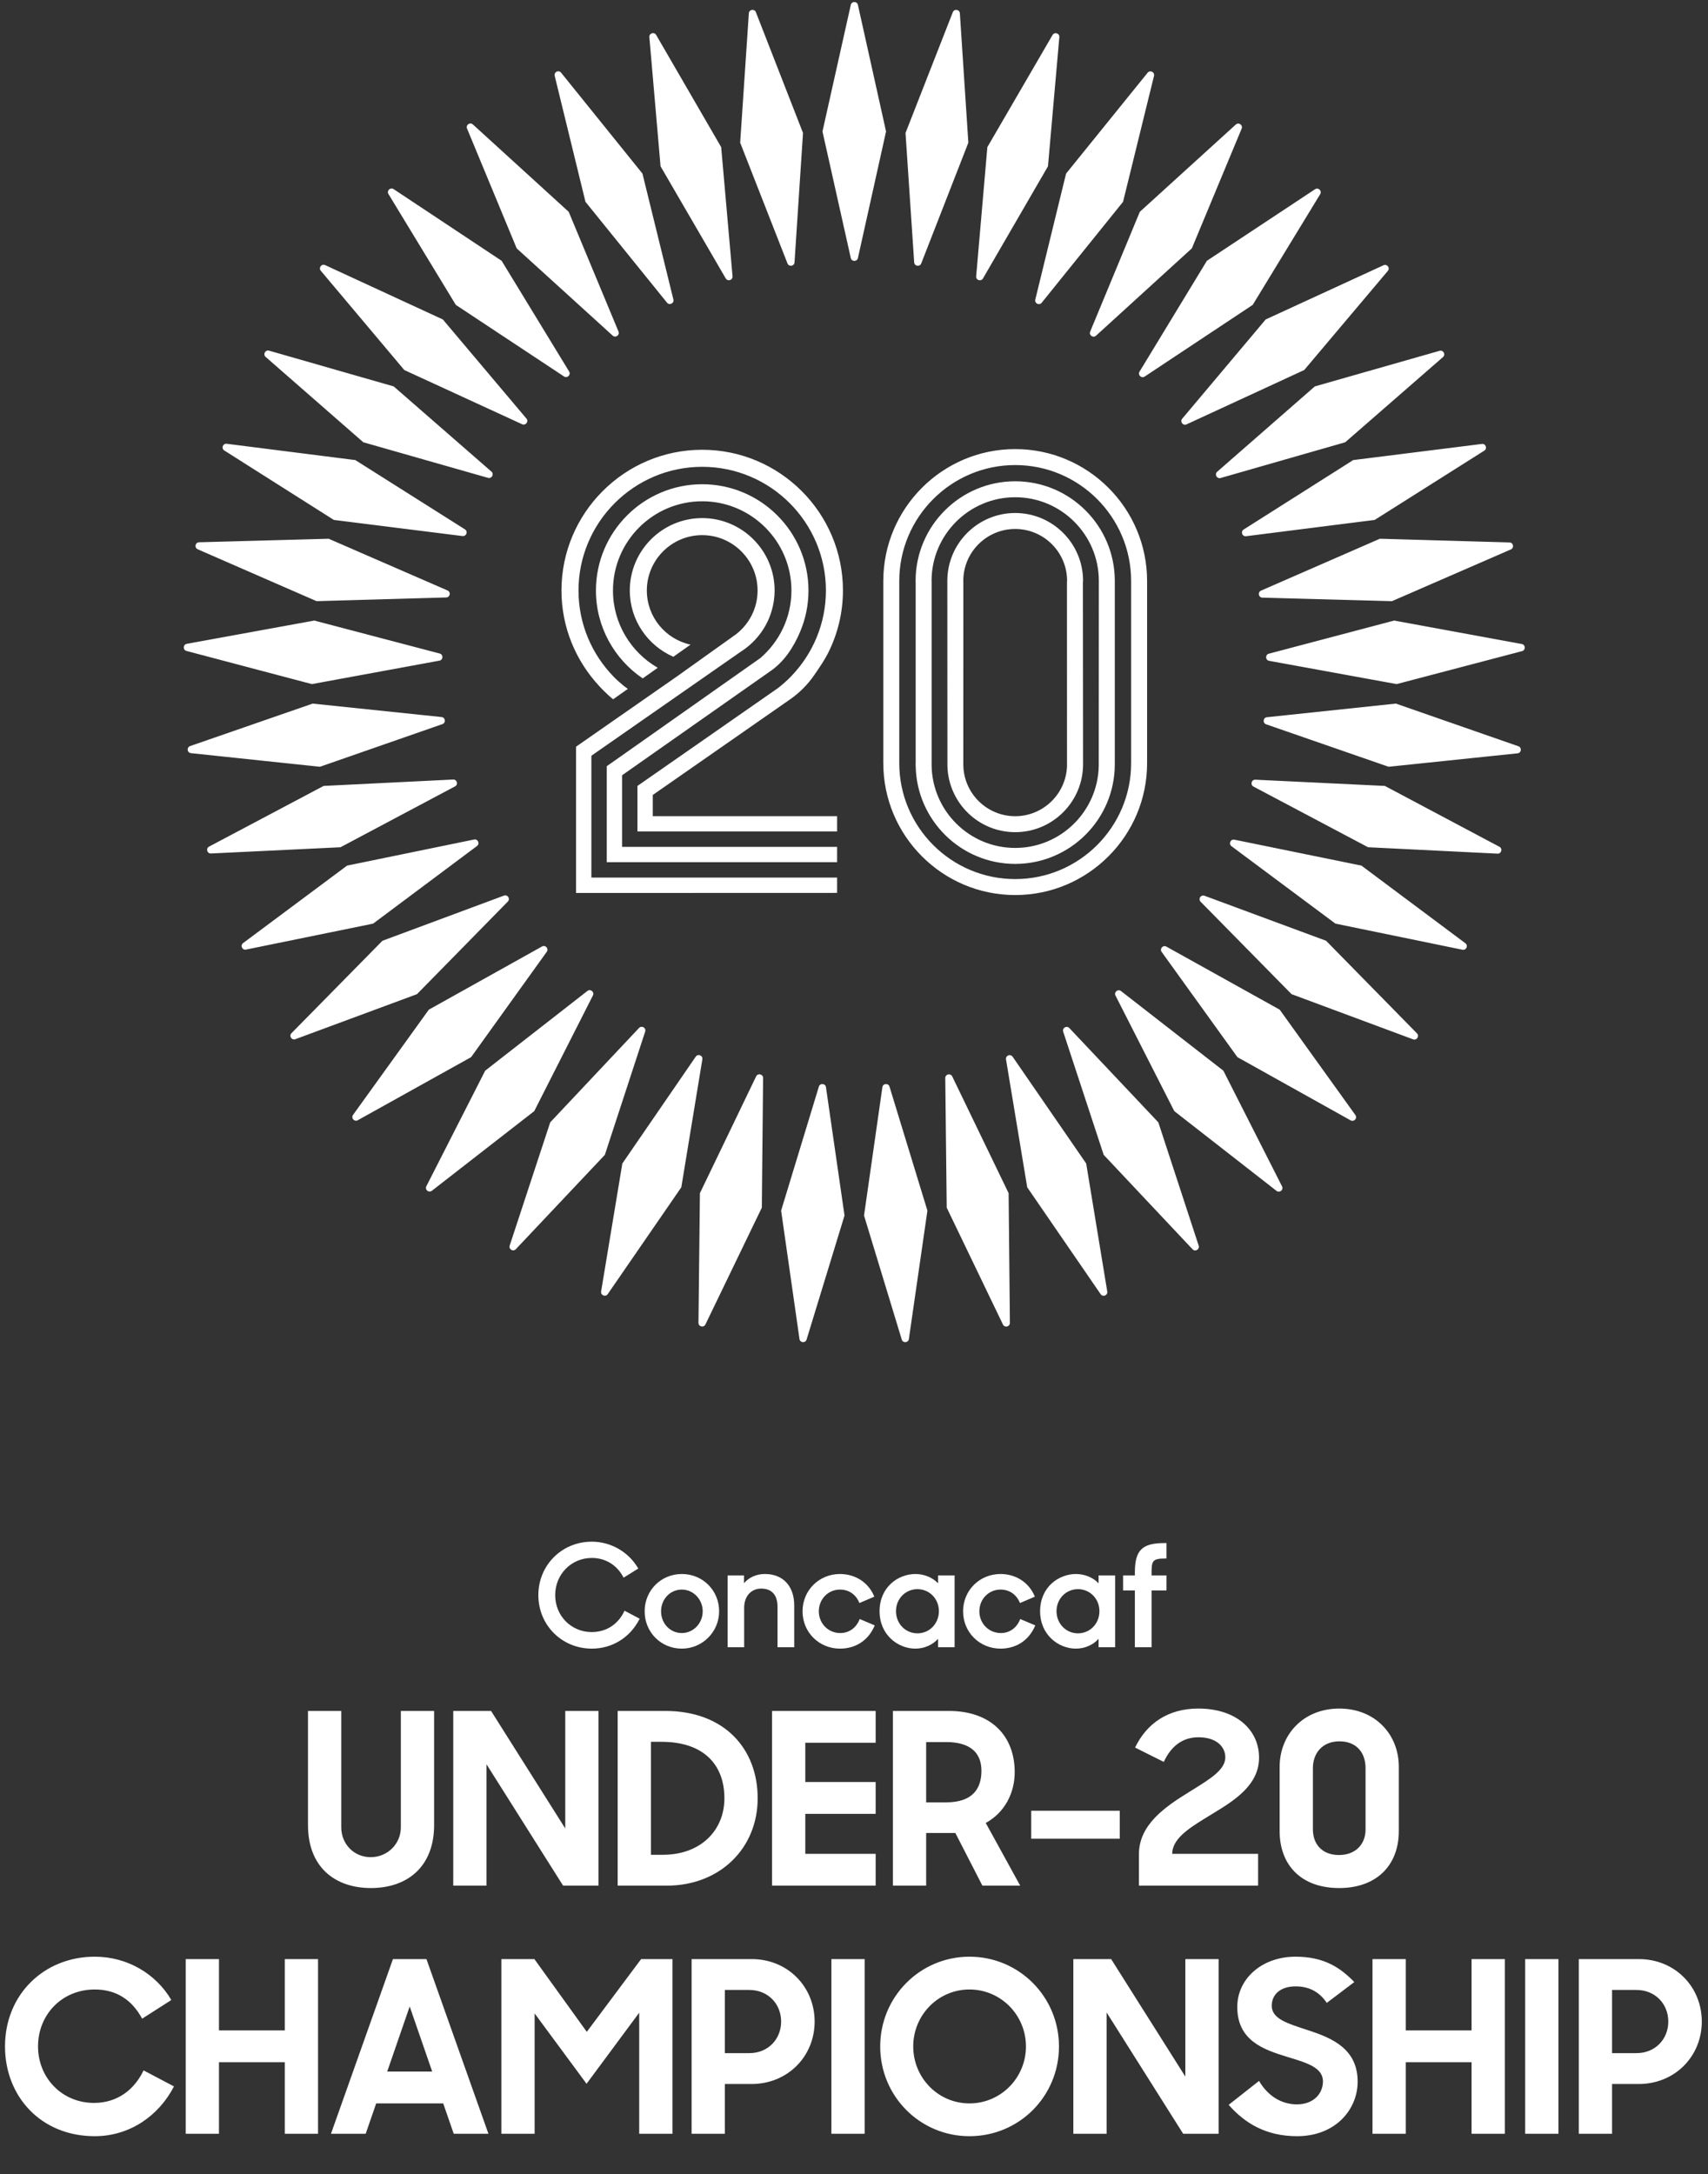 <?xml version="1.0" encoding="UTF-8"?>
<svg width="1356px" height="1726px" viewBox="0 0 1356 1726" version="1.1" xmlns="http://www.w3.org/2000/svg" xmlns:xlink="http://www.w3.org/1999/xlink">
    <rect x="0" y="0" width="1356" height="1726" fill="#333333" stroke="none"/>
    <title>Under-20 championship/7</title>
    <g id="Under-20-championship/7" stroke="none" stroke-width="1" fill="none" fill-rule="evenodd">
        <path d="M469.861,1308.83 C446.053,1308.83 427.402,1290.18 427.402,1266.372 C427.402,1242.564 446.053,1223.914 469.861,1223.914 C484.825,1223.914 498.837,1231.897 506.43,1244.747 L506.73,1245.254 L495.081,1252.491 L494.778,1251.924 C489.643,1242.338 480.562,1236.839 469.861,1236.839 C453.551,1236.839 440.774,1249.812 440.774,1266.372 C440.774,1282.808 453.502,1295.683 469.749,1295.683 C481.167,1295.683 490.57,1289.704 495.547,1279.282 L495.82,1278.715 L507.839,1285.093 L507.567,1285.623 C500.061,1300.155 485.967,1308.83 469.861,1308.83 Z" id="Path" fill="#FFFFFF" fill-rule="nonzero"></path>
        <path d="M541.303,1308.83 C524.754,1308.83 511.792,1295.819 511.792,1279.207 C511.792,1262.597 524.754,1249.586 541.303,1249.586 C557.914,1249.586 570.926,1262.597 570.926,1279.207 C570.926,1295.542 557.636,1308.83 541.303,1308.83 Z M541.303,1261.951 C532.064,1261.951 524.828,1269.531 524.828,1279.207 C524.828,1288.884 532.064,1296.463 541.303,1296.463 C550.447,1296.463 557.887,1288.722 557.887,1279.207 C557.887,1269.693 550.447,1261.951 541.303,1261.951 Z" id="Shape" fill="#FFFFFF" fill-rule="nonzero"></path>
        <path d="M617.276,1307.714 L617.276,1275.525 C617.276,1266.268 612.692,1261.17 604.371,1261.17 C596.255,1261.17 590.801,1267.299 590.801,1276.418 L590.801,1307.714 L577.653,1307.714 L577.653,1250.702 L590.686,1250.702 L590.686,1256.847 C594.775,1252.149 600.602,1249.586 607.276,1249.586 C621.623,1249.586 630.535,1259.14 630.535,1274.52 L630.535,1307.714 L617.276,1307.714 Z" id="Path" fill="#FFFFFF" fill-rule="nonzero"></path>
        <path d="M666.883,1308.83 C650.212,1308.83 637.151,1295.819 637.151,1279.207 C637.151,1262.597 650.212,1249.586 666.883,1249.586 C679,1249.586 689.349,1256.27 693.892,1267.03 L694.124,1267.583 L682.306,1272.632 L682.069,1272.08 C679.295,1265.643 673.76,1261.951 666.883,1261.951 C657.459,1261.951 650.075,1269.531 650.075,1279.207 C650.075,1288.884 657.557,1296.463 667.107,1296.463 C673.896,1296.463 679.57,1292.514 682.287,1285.9 L682.519,1285.337 L694.47,1290.387 L694.228,1290.945 C689.286,1302.311 679.319,1308.83 666.883,1308.83 Z" id="Path" fill="#FFFFFF" fill-rule="nonzero"></path>
        <path d="M726.692,1308.83 C712.732,1308.83 698.295,1297.75 698.295,1279.207 C698.295,1259.967 712.983,1249.586 726.801,1249.586 C733.663,1249.586 740.379,1252.377 744.729,1256.956 L744.729,1250.702 L757.876,1250.702 L757.876,1307.714 L744.729,1307.714 L744.729,1301.064 C740.292,1305.955 733.674,1308.83 726.692,1308.83 Z M728.365,1261.617 C718.815,1261.617 711.334,1269.296 711.334,1279.097 C711.334,1288.96 718.815,1296.687 728.365,1296.687 C737.915,1296.687 745.396,1288.96 745.396,1279.097 C745.396,1269.296 737.915,1261.617 728.365,1261.617 Z" id="Shape" fill="#FFFFFF" fill-rule="nonzero"></path>
        <path d="M794.338,1308.83 C777.664,1308.83 764.604,1295.819 764.604,1279.207 C764.604,1262.597 777.664,1249.586 794.338,1249.586 C806.456,1249.586 816.804,1256.27 821.348,1267.03 L821.579,1267.583 L809.759,1272.632 L809.522,1272.08 C806.747,1265.643 801.212,1261.951 794.339,1261.951 C784.911,1261.951 777.528,1269.531 777.528,1279.207 C777.528,1288.884 785.009,1296.463 794.562,1296.463 C801.348,1296.463 807.023,1292.514 809.74,1285.9 L809.972,1285.337 L821.92,1290.387 L821.677,1290.945 C816.736,1302.311 806.769,1308.83 794.338,1308.83 Z" id="Path" fill="#FFFFFF" fill-rule="nonzero"></path>
        <path d="M854.143,1308.83 C840.186,1308.83 825.749,1297.75 825.749,1279.207 C825.749,1259.967 840.437,1249.586 854.255,1249.586 C861.117,1249.586 867.83,1252.377 872.18,1256.956 L872.18,1250.702 L885.327,1250.702 L885.327,1307.714 L872.18,1307.714 L872.18,1301.066 C867.745,1305.955 861.125,1308.83 854.143,1308.83 Z M855.819,1261.617 C846.266,1261.617 838.785,1269.296 838.785,1279.097 C838.785,1288.96 846.266,1296.687 855.819,1296.687 C865.369,1296.687 872.85,1288.96 872.85,1279.097 C872.85,1269.296 865.369,1261.617 855.819,1261.617 Z" id="Shape" fill="#FFFFFF" fill-rule="nonzero"></path>
        <path d="M900.985,1307.714 L900.985,1262.622 L891.62,1262.622 L891.62,1250.702 L900.985,1250.702 L900.985,1248.402 C900.985,1230.708 906.692,1225.03 924.47,1225.03 L926.075,1225.03 L926.075,1237.285 L925.473,1237.285 C915.076,1237.285 914.244,1238.981 914.244,1248.513 L914.244,1250.702 L926.075,1250.702 L926.075,1262.622 L914.244,1262.622 L914.244,1307.714 L900.985,1307.714 L900.985,1307.714 Z" id="Path" fill="#FFFFFF" fill-rule="nonzero"></path>
        <path d="M294.485,1498.9 C323.365,1498.9 344.645,1481.99 344.645,1448.93 L344.645,1358.3 L318.235,1358.3 L318.235,1450.64 C318.235,1463.94 307.595,1474.39 294.295,1474.39 C280.995,1474.39 270.925,1463.94 270.925,1450.64 L270.925,1358.3 L244.515,1358.3 L244.515,1448.93 C244.515,1481.99 265.605,1498.9 294.485,1498.9 Z M386.255,1497 L386.255,1400.67 L447.055,1497 L475.175,1497 L475.175,1358.3 L448.765,1358.3 L448.765,1451.59 L389.865,1358.3 L359.845,1358.3 L359.845,1497 L386.255,1497 Z M529.325,1497 C571.695,1497 601.525,1467.17 601.525,1427.65 C601.525,1388.32 575.115,1358.3 528.185,1358.3 L490.375,1358.3 L490.375,1497 L529.325,1497 Z M526.285,1472.49 L516.785,1472.49 L516.785,1382.81 L525.145,1382.81 C559.155,1382.81 575.115,1401.43 575.115,1427.65 C575.115,1453.11 556.305,1472.49 526.285,1472.49 Z M695.195,1497 L695.195,1471.73 L639.335,1471.73 L639.335,1440 L695.195,1440 L695.195,1414.73 L639.335,1414.73 L639.335,1383.57 L695.195,1383.57 L695.195,1358.3 L612.925,1358.3 L612.925,1497 L695.195,1497 Z M735.285,1497 L735.285,1455.2 L758.465,1455.2 L779.935,1497 L809.955,1497 L782.595,1447.22 C797.605,1439.05 805.585,1423.47 805.585,1406.94 C805.585,1377.87 786.585,1358.3 753.335,1358.3 L708.875,1358.3 L708.875,1497 L735.285,1497 Z M751.055,1430.88 L735.285,1430.88 L735.285,1383 L751.055,1383 C770.815,1383 779.175,1391.93 779.175,1405.8 C779.175,1419.67 772.525,1430.88 751.055,1430.88 Z M888.995,1459.76 L888.995,1437.53 L818.695,1437.53 L818.695,1459.76 L888.995,1459.76 Z M998.815,1497 L998.815,1471.73 L930.605,1471.73 C930.772,1460.36 942.416,1452.375 955.955,1444.019 L956.881,1443.448 C957.655,1442.972 958.434,1442.495 959.217,1442.016 L960.158,1441.439 C960.629,1441.15 961.102,1440.861 961.575,1440.57 C961.94,1440.35 962.305,1440.129 962.671,1439.907 L963.77,1439.242 C981.364,1428.561 999.575,1416.508 999.575,1395.35 C999.575,1373.5 981.715,1356.4 951.315,1356.4 C927.185,1356.4 910.275,1368.37 901.155,1387.37 L923.955,1398.77 C929.275,1387.18 938.015,1379.2 951.505,1379.2 C965.375,1379.2 972.785,1386.42 972.785,1395.16 C972.785,1404.748 961.268,1411.937 947.922,1420.249 L947.019,1420.811 L947.019,1420.811 L946.112,1421.377 C945.505,1421.755 944.896,1422.136 944.285,1422.52 C925.475,1434.11 904.195,1448.36 904.195,1472.11 L904.195,1497 L998.815,1497 Z M1063.225,1498.9 C1092.865,1498.9 1110.535,1480.85 1110.535,1453.68 L1110.535,1402.57 C1110.535,1377.11 1091.915,1356.4 1063.225,1356.4 C1035.295,1356.4 1015.915,1376.54 1015.915,1402.76 L1015.915,1453.68 C1015.915,1480.28 1032.635,1498.9 1063.225,1498.9 Z M1063.035,1472.68 C1049.545,1472.68 1042.325,1463.94 1042.325,1452.35 L1042.325,1403.71 C1042.325,1391.74 1049.925,1382.43 1063.415,1382.43 C1076.525,1382.43 1084.125,1390.98 1084.125,1403.71 L1084.125,1452.54 C1084.125,1463.75 1076.525,1472.68 1063.035,1472.68 Z M75.225,1695.9 C102.775,1695.9 125.955,1679.94 138.115,1656.38 L113.985,1643.65 C106.955,1658.47 93.655,1669.49 74.655,1669.49 C49.195,1669.49 30.195,1649.54 30.195,1624.65 C30.195,1599.19 49.385,1579.43 75.225,1579.43 C92.895,1579.43 105.055,1588.17 112.845,1602.61 L136.025,1587.79 C123.865,1567.08 101.255,1553.4 75.225,1553.4 C35.135,1553.4 3.975,1583.23 3.975,1624.65 C3.975,1664.17 32.285,1695.9 75.225,1695.9 Z M173.835,1694 L173.835,1637.19 L226.085,1637.19 L226.085,1694 L252.495,1694 L252.495,1555.3 L226.085,1555.3 L226.085,1611.92 L173.835,1611.92 L173.835,1555.3 L147.425,1555.3 L147.425,1694 L173.835,1694 Z M290.305,1694 L298.665,1669.87 L351.865,1669.87 L360.225,1694 L387.775,1694 L338.565,1555.3 L311.965,1555.3 L262.755,1694 L290.305,1694 Z M343.125,1644.6 L307.405,1644.6 L325.265,1592.92 L343.125,1644.6 Z M424.445,1694 L424.445,1598.43 L465.675,1654.29 L507.475,1597.86 L507.475,1694 L533.885,1694 L533.885,1555.3 L508.995,1555.3 L465.865,1613.06 L424.255,1555.3 L398.035,1555.3 L398.035,1694 L424.445,1694 Z M575.495,1694 L575.495,1654.48 L596.585,1654.48 C625.465,1654.48 646.745,1632.44 646.745,1604.89 C646.745,1577.34 625.465,1555.3 596.775,1555.3 L549.085,1555.3 L549.085,1694 L575.495,1694 Z M594.875,1629.97 L575.495,1629.97 L575.495,1579.81 L594.875,1579.81 C609.885,1579.81 620.145,1591.02 620.145,1604.89 C620.145,1618.76 609.885,1629.97 594.875,1629.97 Z M686.455,1694 L686.455,1555.3 L660.045,1555.3 L660.045,1694 L686.455,1694 Z M769.675,1695.9 C809.195,1695.9 840.735,1664.17 840.735,1624.65 C840.735,1585.32 809.195,1553.4 769.675,1553.4 C730.345,1553.4 698.805,1585.32 698.805,1624.65 C698.805,1664.17 730.345,1695.9 769.675,1695.9 Z M769.675,1669.87 C744.785,1669.87 725.025,1649.54 725.025,1624.65 C725.025,1599.76 744.785,1579.43 769.675,1579.43 C794.565,1579.43 814.515,1599.76 814.515,1624.65 C814.515,1649.54 794.565,1669.87 769.675,1669.87 Z M878.545,1694 L878.545,1597.67 L939.345,1694 L967.465,1694 L967.465,1555.3 L941.055,1555.3 L941.055,1648.59 L882.155,1555.3 L852.135,1555.3 L852.135,1694 L878.545,1694 Z M1029.785,1695.9 C1060.375,1695.9 1077.855,1674.62 1077.855,1652.58 C1077.855,1626.512 1057.418,1617.962 1038.896,1611.908 L1037.765,1611.54 L1037.765,1611.54 C1022.945,1606.6 1009.645,1602.99 1009.645,1592.35 C1009.645,1583.61 1016.295,1576.96 1028.645,1576.96 C1039.475,1576.96 1047.645,1581.52 1053.345,1590.07 L1075.195,1573.54 C1063.985,1561.95 1051.065,1553.4 1028.455,1553.4 C1001.665,1553.4 982.285,1571.07 982.285,1593.3 C982.285,1619.9 1002.995,1627.12 1021.615,1632.82 L1022.059,1632.957 L1022.059,1632.957 L1022.946,1633.228 C1037.255,1637.604 1050.305,1641.332 1050.305,1652.39 C1050.305,1661.89 1043.085,1670.63 1029.595,1670.63 C1017.245,1670.63 1006.415,1663.79 999.575,1652.01 L975.445,1671.01 C987.985,1685.26 1004.705,1695.9 1029.785,1695.9 Z M1116.045,1694 L1116.045,1637.19 L1168.295,1637.19 L1168.295,1694 L1194.705,1694 L1194.705,1555.3 L1168.295,1555.3 L1168.295,1611.92 L1116.045,1611.92 L1116.045,1555.3 L1089.635,1555.3 L1089.635,1694 L1116.045,1694 Z M1237.265,1694 L1237.265,1555.3 L1210.855,1555.3 L1210.855,1694 L1237.265,1694 Z M1279.825,1694 L1279.825,1654.48 L1300.915,1654.48 C1329.795,1654.48 1351.075,1632.44 1351.075,1604.89 C1351.075,1577.34 1329.795,1555.3 1301.105,1555.3 L1253.415,1555.3 L1253.415,1694 L1279.825,1694 Z M1299.205,1629.97 L1279.825,1629.97 L1279.825,1579.81 L1299.205,1579.81 C1314.215,1579.81 1324.475,1591.02 1324.475,1604.89 C1324.475,1618.76 1314.215,1629.97 1299.205,1629.97 Z" id="UNDER-20CHAMPIONSHIP" fill="#FFFFFF" fill-rule="nonzero"></path>
        <path d="M706.169,862.599 L736.288,961.117 L721.556,1063.099 C721.061,1066.091 716.881,1066.411 715.937,1063.533 L685.963,964.985 L700.55,863.033 C701.038,860.041 705.217,859.722 706.169,862.599 Z M655.73,863.023 L670.47,964.982 L640.343,1063.522 C639.392,1066.4 635.22,1066.08 634.725,1063.088 L620.137,961.114 L650.119,862.596 C651.063,859.711 655.235,860.031 655.73,863.023 Z M755.946,854.487 L800.751,947.249 L801.764,1050.289 C801.726,1053.319 797.653,1054.271 796.275,1051.568 L751.607,958.753 L750.457,855.774 C750.487,852.744 754.561,851.785 755.946,854.487 Z M605.826,855.737 L604.821,958.754 L560.009,1051.539 C558.638,1054.241 554.558,1053.282 554.527,1050.252 L555.669,947.25 L600.337,854.458 C601.715,851.755 605.788,852.707 605.826,855.737 Z M803.902,838.867 L862.342,923.703 L879.069,1025.38 C879.495,1028.38 875.612,1029.948 873.846,1027.482 L815.52,942.577 L798.671,840.976 C798.245,837.976 802.128,836.408 803.902,838.867 Z M557.618,840.923 L540.907,942.577 L482.451,1027.436 C480.677,1029.895 476.794,1028.327 477.221,1025.32 L494.077,923.703 L552.388,838.821 C554.162,836.354 558.045,837.915 557.618,840.923 Z M848.913,816.112 L919.619,891.028 L951.664,988.959 C952.547,991.86 948.946,993.999 946.814,991.837 L876.23,916.83 L844.063,818.99 C843.18,816.097 846.781,813.95 848.913,816.112 Z M512.235,818.919 L480.198,916.828 L409.477,991.774 C407.353,993.929 403.752,991.789 404.635,988.889 L436.809,891.033 L507.386,816.041 C509.517,813.879 513.111,816.018 512.235,818.919 Z M889.917,786.752 L971.236,850.004 L1017.853,941.89 C1019.17,944.623 1015.935,947.288 1013.498,945.476 L932.286,882.117 L885.578,790.337 C884.261,787.604 887.489,784.94 889.917,786.752 Z M470.741,790.246 L424.139,882.117 L342.805,945.385 C340.376,947.197 337.14,944.532 338.465,941.799 L385.196,850.004 L466.393,786.668 C468.822,784.856 472.058,787.513 470.741,790.246 Z M925.962,751.476 L1015.975,801.573 L1076.083,885.267 C1077.796,887.764 1075.009,890.893 1072.329,889.469 L982.392,839.259 L922.223,755.686 C920.495,753.189 923.282,750.053 925.962,751.476 Z M434.116,755.576 L374.023,839.255 L283.994,889.367 C281.314,890.783 278.528,887.654 280.248,885.156 L340.44,801.569 L430.362,751.373 C433.035,749.95 435.829,753.071 434.116,755.576 Z M956.207,711.108 L1052.806,746.875 L1124.982,820.413 C1127.06,822.621 1124.784,826.139 1121.921,825.141 L1025.375,789.244 L953.147,715.843 C951.061,713.635 953.337,710.118 956.207,711.108 Z M403.201,715.721 L331.049,789.252 L234.427,825.027 C231.557,826.017 229.28,822.5 231.366,820.292 L303.61,746.875 L400.141,710.993 C403.003,709.996 405.28,713.506 403.201,715.721 Z M979.925,666.598 L1080.863,687.2 L1163.416,748.861 C1165.806,750.726 1164.086,754.548 1161.109,754 L1060.216,733.261 L977.625,671.745 C975.235,669.879 976.94,666.058 979.925,666.598 Z M378.74,671.613 L296.211,733.266 L195.257,753.876 C192.272,754.417 190.559,750.595 192.958,748.729 L275.563,687.198 L376.433,666.474 C379.418,665.926 381.131,669.748 378.74,671.613 Z M805.975,356.53 C863.715,356.53 910.697,403.513 910.697,461.253 L910.697,461.253 L910.697,605.854 C910.697,663.595 863.715,710.569 805.975,710.569 C748.235,710.569 701.26,663.595 701.26,605.854 L701.26,605.854 L701.26,461.253 C701.26,403.513 748.235,356.53 805.975,356.53 Z M557.482,411.313 C589.184,411.313 614.978,437.108 614.978,468.802 C614.978,474.276 614.164,479.56 612.725,484.577 C611.865,487.592 610.761,490.508 609.444,493.302 C605.469,501.677 599.538,508.94 592.23,514.506 C590.882,515.533 589.504,516.5 588.073,517.399 L588.073,517.399 L556.218,539.584 L539.53,551.21 L469.501,599.974 L469.501,696.695 L664.588,696.695 L664.588,708.861 L457.327,708.929 L457.327,592.794 L537.748,536.798 L584.373,503.519 C594.742,495.464 601.449,482.917 601.449,468.802 C601.449,444.561 581.731,424.842 557.482,424.842 C533.248,424.842 513.53,444.561 513.53,468.802 C513.53,489.869 528.429,507.501 548.239,511.765 L548.239,511.765 L534.581,521.411 C514.268,512.549 500.001,492.351 500.001,468.802 C500.001,437.108 525.787,411.313 557.482,411.313 Z M805.975,369.207 C755.224,369.207 713.936,410.502 713.936,461.253 L713.936,461.253 L713.936,605.854 C713.936,656.605 755.224,697.893 805.975,697.893 C856.726,697.893 898.013,656.605 898.013,605.854 L898.013,605.854 L898.013,461.253 C898.013,410.502 856.726,369.207 805.975,369.207 Z M805.976,382.076 C849.578,382.076 885.049,417.547 885.049,461.142 L885.049,461.142 L885.049,606.779 C885.049,650.381 849.578,685.844 805.976,685.844 C762.83,685.844 727.702,651.096 726.971,608.119 L726.971,608.119 L726.963,608.119 L726.963,607.89 C726.956,607.51 726.903,607.152 726.903,606.779 C726.903,606.558 726.933,606.352 726.933,606.132 L726.933,606.132 L726.963,606.132 L726.963,461.789 L726.933,461.789 C726.933,461.576 726.903,461.362 726.903,461.142 C726.903,417.547 762.381,382.076 805.976,382.076 Z M557.48,384.433 C604.014,384.433 641.852,422.287 641.852,468.805 C641.852,480.324 639.53,491.303 635.328,501.315 C630.052,513.922 622.278,525.723 611.17,533.131 L611.17,533.131 L493.87,615.485 L493.87,672.32 L664.586,672.32 L664.586,684.493 L481.696,684.493 L481.696,608.298 L603.633,522.442 C618.723,509.438 628.331,490.237 628.331,468.805 C628.331,429.741 596.552,397.962 557.48,397.962 C518.431,397.962 486.645,429.741 486.645,468.805 C486.645,495.018 500.974,517.912 522.192,530.154 L522.192,530.154 L510.247,538.59 C487.879,523.401 473.116,497.82 473.116,468.805 C473.116,422.287 510.962,384.433 557.48,384.433 Z M996.579,618.992 L1099.474,623.941 L1190.47,672.278 C1193.112,673.755 1192.008,677.791 1188.978,677.707 L1086.098,672.613 L995.094,624.42 C992.437,622.951 993.549,618.908 996.579,618.992 Z M361.298,624.29 L270.325,672.62 L167.407,677.576 C164.377,677.652 163.265,673.617 165.922,672.14 L256.948,623.939 L359.806,618.854 C362.836,618.77 363.947,622.813 361.298,624.29 Z M805.976,394.753 C769.363,394.753 739.579,424.536 739.579,461.142 C739.579,461.362 739.609,461.576 739.617,461.789 L739.617,461.789 L739.625,461.789 L739.625,607.647 C740.097,643.848 769.66,673.168 805.976,673.168 C842.132,673.168 871.573,644.107 872.304,608.119 L872.304,608.119 L872.304,607.945 C872.304,607.887 872.304,607.816 872.304,607.73 L872.305,606.062 C872.305,605.871 872.305,605.667 872.305,605.451 L872.306,604.009 C872.31,593.706 872.324,565.542 872.337,536.916 L872.339,532.51 C872.352,504.616 872.365,477.129 872.37,466.143 L872.371,464.548 C872.371,464.306 872.371,464.076 872.371,463.858 L872.372,462.237 C872.372,462.096 872.372,461.967 872.372,461.853 L872.372,461.142 C872.372,424.536 842.588,394.753 805.976,394.753 Z M805.975,407.263 C835.69,407.263 859.855,431.436 859.855,461.143 C859.855,461.364 859.825,461.577 859.817,461.79 L859.817,461.79 L859.733,461.79 L859.733,461.79 L859.734,462.467 C859.742,472.585 859.844,593.002 859.854,605.693 L859.855,606.371 C859.855,606.457 859.855,606.53 859.855,606.589 L859.855,606.773 C859.855,636.488 835.69,660.653 805.975,660.653 C776.716,660.653 752.894,637.203 752.171,608.12 L752.171,608.12 L752.17,606.599 C752.17,606.433 752.17,606.255 752.17,606.063 L752.169,604.768 C752.159,585.295 752.108,486.854 752.097,465.312 L752.096,463.859 C752.096,463.642 752.096,463.436 752.096,463.243 L752.095,461.551 C752.095,461.463 752.095,461.389 752.095,461.33 L752.095,461.143 C752.095,431.436 776.275,407.263 805.975,407.263 Z M557.482,357.07 C619.105,357.07 669.224,407.197 669.224,468.804 C669.224,486.719 664.892,503.59 657.355,518.596 C654.858,523.568 650.297,530.405 646.285,536.16 C641.153,543.553 634.766,549.986 627.373,555.133 L627.373,555.133 L518.242,631.13 L518.242,647.948 L664.588,647.948 L664.588,660.114 L506.069,660.114 L506.069,623.951 L518.242,615.477 L617.658,546.248 L617.658,546.248 L618.548,545.547 C621.796,542.962 624.903,540.207 627.799,537.234 C645.029,519.533 655.703,495.406 655.703,468.804 C655.703,414.65 611.644,370.599 557.482,370.599 C503.335,370.599 459.284,414.65 459.284,468.804 C459.284,495.406 469.943,519.533 487.18,537.234 C489.761,539.883 492.539,542.327 495.41,544.665 C496.339,545.388 497.412,546.157 498.455,546.911 L498.455,546.911 L486.761,555.163 C484.076,553.002 481.496,550.572 479.51,548.598 L479.108,548.196 C477.075,546.157 475.76,544.695 475.76,544.695 C457.213,524.748 445.755,498.131 445.755,468.804 C445.755,407.197 495.882,357.07 557.482,357.07 Z M805.975,419.947 C783.256,419.947 764.771,438.425 764.771,461.143 C764.771,461.364 764.801,461.577 764.809,461.79 L764.809,461.79 L764.809,462.84 C764.809,462.977 764.809,463.128 764.809,463.291 L764.808,467.544 C764.808,467.85 764.808,468.167 764.808,468.494 L764.807,471.723 C764.807,472.113 764.807,472.512 764.807,472.92 L764.806,476.848 C764.806,477.311 764.806,477.783 764.806,478.264 L764.805,481.245 C764.805,481.758 764.805,482.278 764.805,482.807 L764.804,486.064 C764.804,486.621 764.804,487.186 764.804,487.756 L764.803,491.259 C764.802,493.048 764.802,494.892 764.802,496.783 L764.801,500.625 C764.8,503.874 764.799,507.24 764.799,510.686 L764.798,514.857 C764.797,519.762 764.796,524.795 764.795,529.858 L764.794,534.201 C764.792,540.721 764.791,547.241 764.79,553.551 L764.789,557.725 C764.788,561.173 764.787,564.541 764.787,567.795 L764.786,571.641 C764.786,573.534 764.785,575.38 764.785,577.172 L764.784,580.68 C764.784,581.252 764.784,581.817 764.784,582.376 L764.783,585.639 C764.783,586.169 764.783,586.691 764.783,587.205 L764.782,590.193 C764.782,590.675 764.782,591.148 764.782,591.613 L764.781,595.552 C764.781,595.962 764.781,596.363 764.781,596.753 L764.78,600.951 C764.78,601.258 764.78,601.555 764.78,601.84 L764.779,605.693 C764.779,605.832 764.779,605.958 764.779,606.072 L764.779,606.773 C764.779,629.491 783.256,647.976 805.975,647.976 C828.244,647.976 846.394,630.214 847.11,608.12 L847.11,608.12 L847.072,461.79 L847.141,461.79 C847.148,461.577 847.171,461.364 847.171,461.143 C847.171,438.425 828.701,419.947 805.975,419.947 Z M248.212,558.584 L350.635,569.258 C353.643,569.639 354.122,573.796 351.282,574.854 L253.998,608.734 L151.537,597.915 C148.522,597.534 148.05,593.378 150.89,592.319 L248.212,558.584 Z M1108.215,558.578 L1205.522,592.458 C1208.362,593.516 1207.883,597.673 1204.868,598.054 L1102.422,608.728 L1005.122,574.993 C1002.282,573.942 1002.754,569.777 1005.769,569.397 L1108.215,558.578 Z M249.547,492.655 L349.138,518.845 C352.062,519.675 351.902,523.862 348.933,524.472 L247.614,543.102 L148,516.774 C145.091,515.929 145.243,511.749 148.22,511.14 L249.547,492.655 Z M1106.869,492.657 L1208.211,511.279 C1211.181,511.888 1211.341,516.075 1208.425,516.913 L1108.803,543.095 L1007.499,524.61 C1004.53,524.009 1004.362,519.821 1007.278,518.984 L1106.869,492.657 Z M1095.484,427.701 L1198.478,430.64 C1201.509,430.792 1202.308,434.903 1199.544,436.175 L1105.092,477.265 L1002.159,474.463 C999.121,474.311 998.329,470.199 1001.078,468.928 L1095.484,427.701 Z M260.938,427.705 L355.367,468.787 C358.123,470.058 357.324,474.17 354.301,474.322 L251.33,477.261 L156.893,436.034 C154.144,434.763 154.944,430.651 157.974,430.507 L260.938,427.705 Z M1178.451,357.741 L1091.384,412.764 L989.219,425.706 C986.197,426.026 984.78,422.082 987.308,420.408 L1074.322,365.256 L1176.547,352.435 C1179.57,352.123 1180.978,356.067 1178.451,357.741 Z M179.925,352.299 L282.105,365.257 L369.156,420.272 C371.684,421.947 370.268,425.891 367.253,425.579 L265.043,412.765 L178.014,357.606 C175.486,355.931 176.902,351.987 179.925,352.299 Z M1145.638,283.446 L1067.974,351.114 L968.992,379.504 C966.061,380.273 964.051,376.604 966.297,374.556 L1043.862,306.766 L1142.943,278.49 C1145.882,277.721 1147.877,281.406 1145.638,283.446 Z M213.547,278.37 L312.551,306.768 L390.193,374.429 C392.431,376.469 390.437,380.154 387.506,379.385 L288.44,351.116 L210.851,283.319 C208.613,281.271 210.615,277.593 213.547,278.37 Z M1101.857,215.03 L1035.438,293.761 L941.945,336.929 C939.166,338.147 936.623,334.812 938.527,332.452 L1004.84,253.615 L1098.447,210.546 C1101.225,209.335 1103.761,212.67 1101.857,215.03 Z M258.06,210.437 L351.583,253.62 L417.972,332.335 C419.883,334.696 417.34,338.03 414.561,336.82 L320.977,293.766 L254.649,214.914 C252.746,212.554 255.281,209.227 258.06,210.437 Z M1048.151,154.095 L994.537,242.053 L908.719,298.986 C906.161,300.607 903.138,297.707 904.661,295.08 L958.16,207.046 L1044.093,150.189 C1046.659,148.567 1049.673,151.476 1048.151,154.095 Z M312.437,150.098 L398.256,207.046 L451.862,294.981 C453.384,297.6 450.37,300.508 447.804,298.887 L361.886,242.053 L308.372,153.996 C306.849,151.377 309.871,148.476 312.437,150.098 Z M985.778,102.084 L946.211,197.184 L870.092,266.549 C867.808,268.544 864.382,266.138 865.486,263.314 L904.923,168.146 L981.164,98.833 C983.456,96.846 986.874,99.26 985.778,102.084 Z M375.371,98.757 L451.498,168.146 L491.05,263.23 C492.153,266.055 488.735,268.468 486.443,266.473 L410.21,197.184 L370.765,101.993 C369.661,99.168 373.087,96.763 375.371,98.757 Z M916.193,60.196 L891.602,160.221 L826.972,240.398 C825.015,242.72 821.262,240.863 821.917,237.901 L846.363,137.823 L911.146,57.691 C913.102,55.377 916.848,57.234 916.193,60.196 Z M445.407,57.633 L510.06,137.825 L534.629,237.835 C535.291,240.796 531.538,242.654 529.581,240.339 L464.814,160.231 L440.359,60.13 C439.697,57.168 443.45,55.311 445.407,57.633 Z M841.026,29.42 L831.997,132.034 L780.355,221.134 C778.779,223.722 774.789,222.466 774.987,219.436 L783.872,116.807 L835.659,27.723 C837.235,25.134 841.224,26.398 841.026,29.42 Z M520.902,27.683 L572.551,116.806 L581.573,219.389 C581.771,222.419 577.782,223.683 576.198,221.094 L524.419,132.033 L515.527,29.373 C515.336,26.351 519.326,25.087 520.902,27.683 Z M762.045,10.49 L768.783,113.271 L731.348,209.215 C730.191,212.009 726.049,211.377 725.783,208.355 L718.9,105.566 L756.472,9.622 C757.645,6.82 761.787,7.467 762.045,10.49 Z M600.085,9.609 L637.52,105.568 L630.775,208.334 C630.516,211.349 626.374,211.996 625.209,209.195 L587.63,113.273 L594.52,10.461 C594.786,7.439 598.92,6.807 600.085,9.609 Z M681.096,3.83 L703.449,104.381 L681.096,204.916 C680.381,207.855 676.193,207.862 675.463,204.916 L652.972,104.381 L675.463,3.823 C676.193,0.876 680.381,0.884 681.096,3.83 Z" id="Combined-Shape" fill="#FFFFFF"></path>
    </g>
</svg>